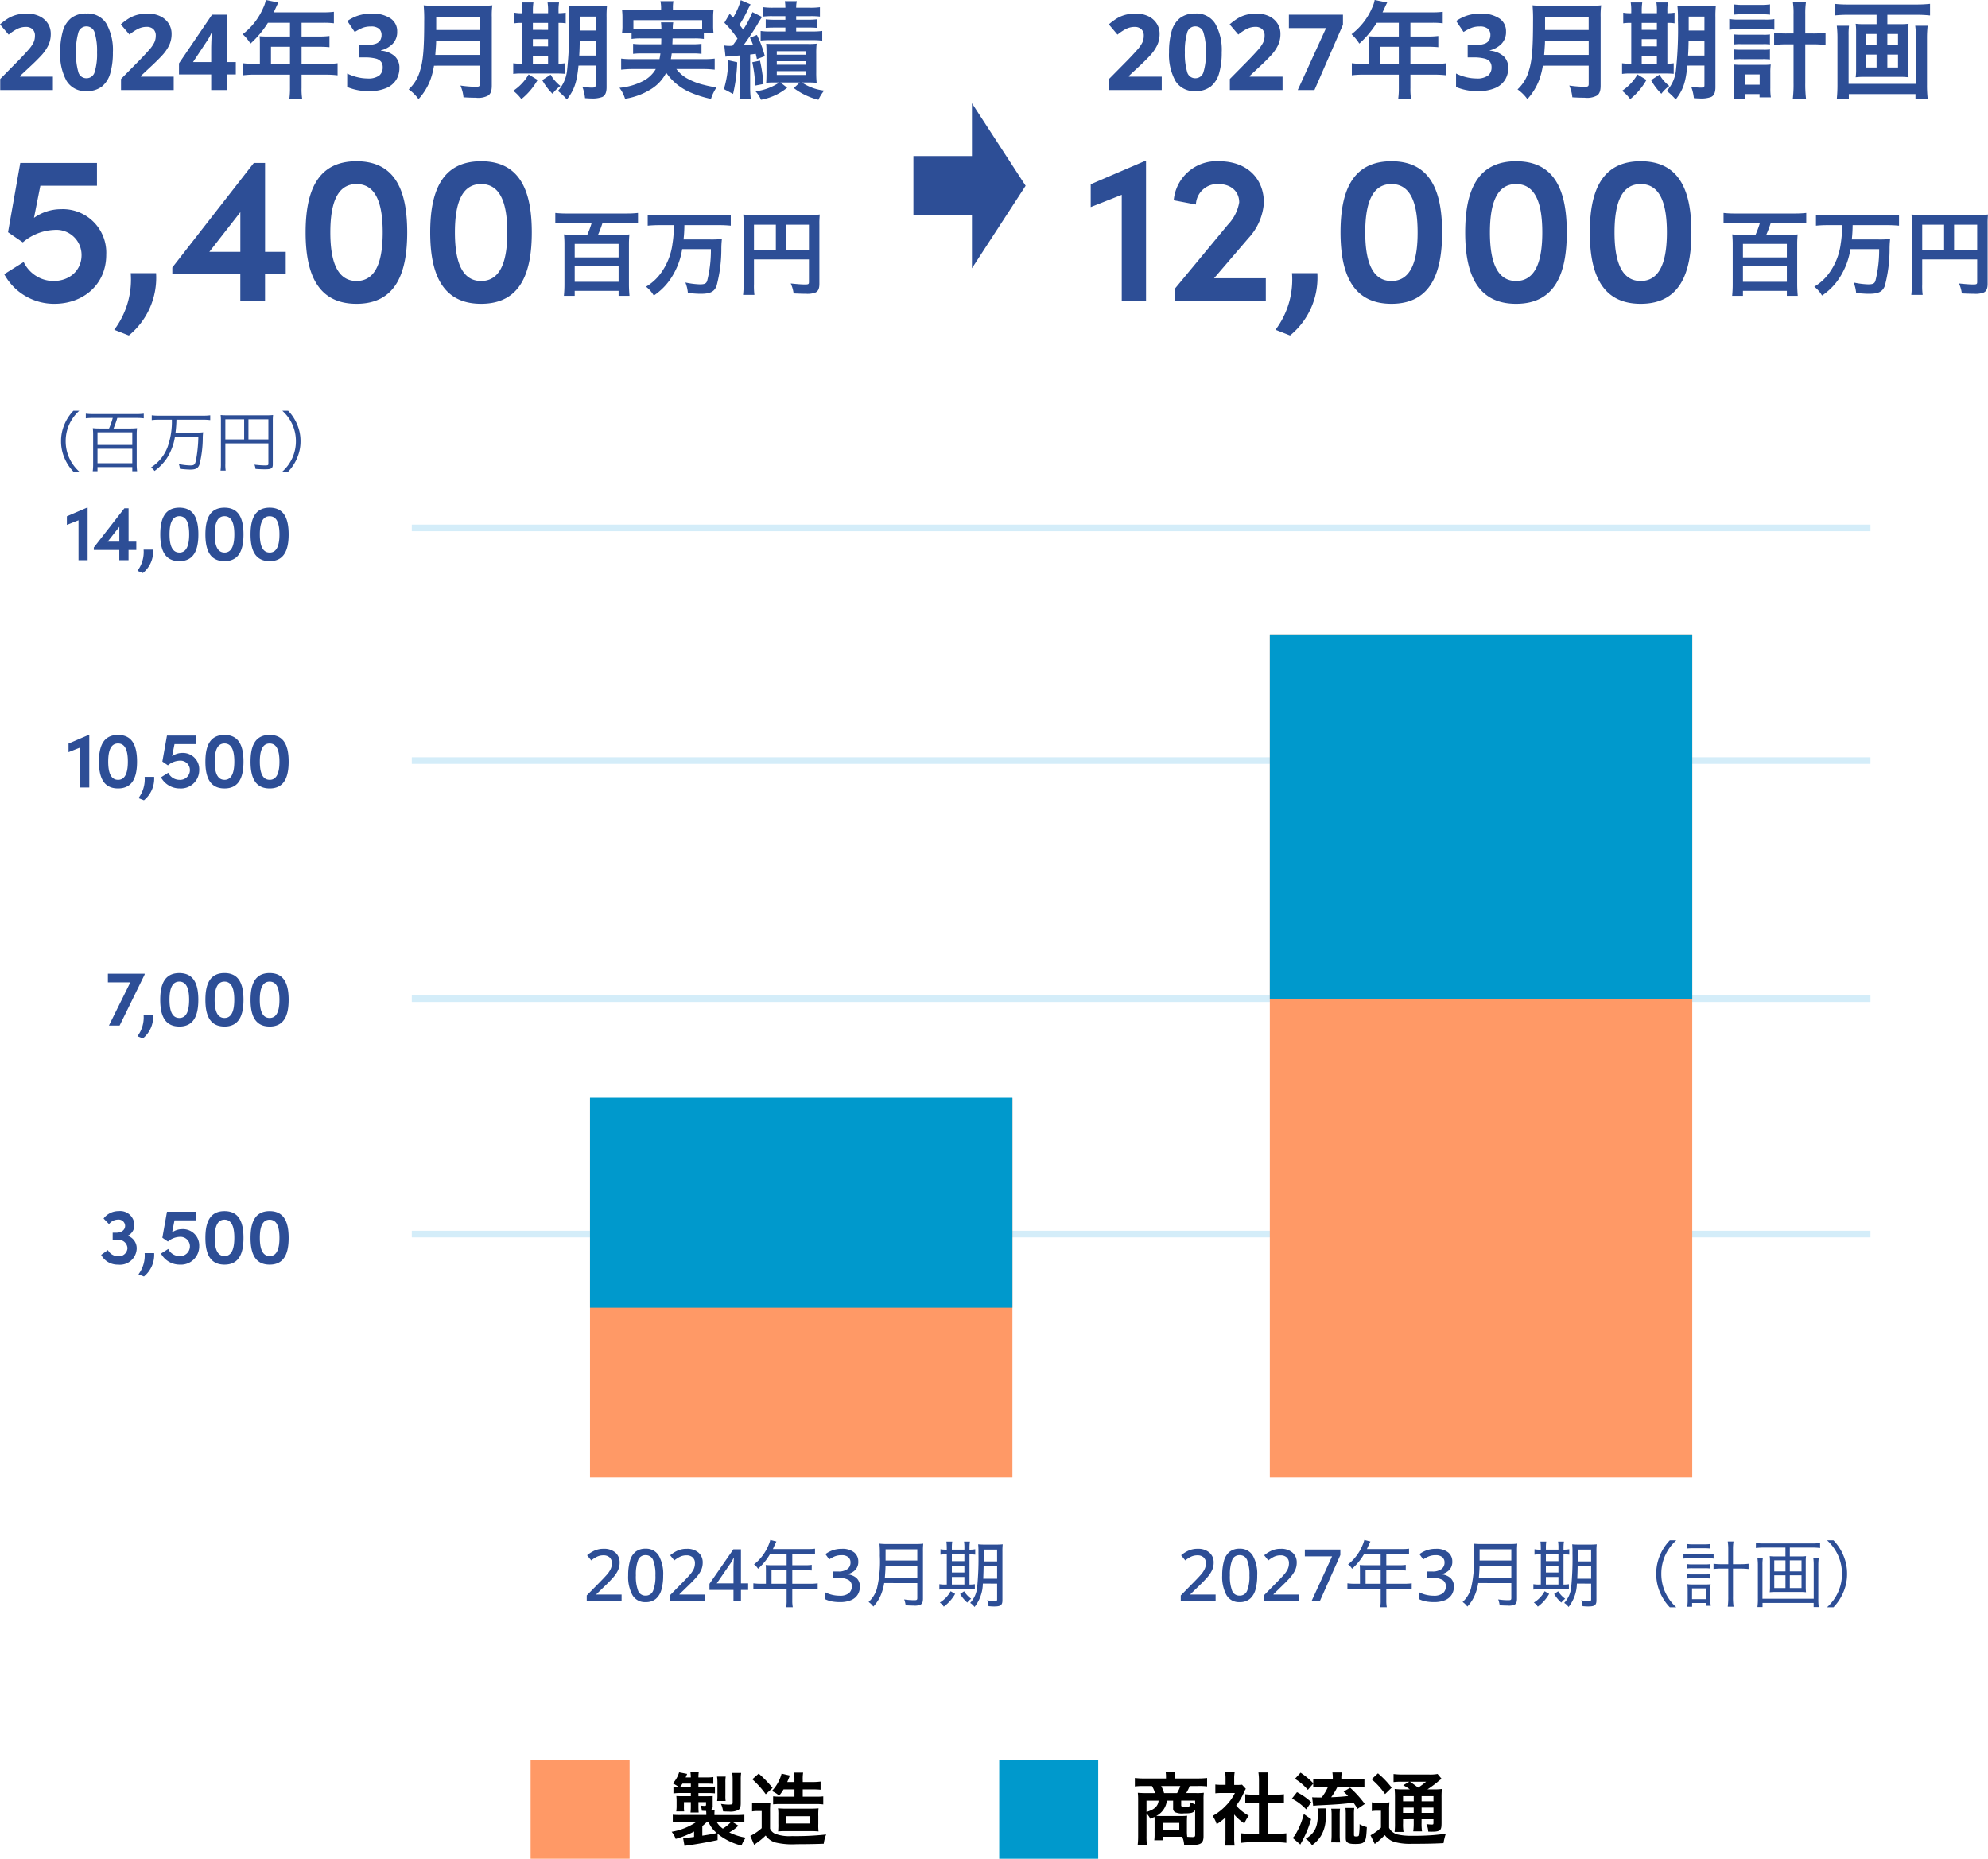 <svg xmlns="http://www.w3.org/2000/svg" width="301.202" height="281.648" viewBox="0 0 301.202 281.648">
  <g id="経常利益" transform="translate(-1060.608 -2991.352)">
    <path id="パス_1536" data-name="パス 1536" d="M6.258-9.884a14.271,14.271,0,0,1-.672,1.82H3.374a12.252,12.252,0,0,1-1.316-.07c.042.42.07.91.07,1.414V-.588a16.944,16.944,0,0,1-.084,1.764H3.682V.42h6.65v.756h1.652C11.928.56,11.9-.014,11.9-.588v-6.1c0-.518.028-1.022.07-1.442a10.844,10.844,0,0,1-1.414.07H7.21A16.662,16.662,0,0,0,7.9-9.884H11.55a16.692,16.692,0,0,1,1.722.084v-1.582a15.928,15.928,0,0,1-1.722.084H2.464a15.036,15.036,0,0,1-1.722-.084V-9.8a16.892,16.892,0,0,1,1.722-.084ZM3.682-6.692h6.65v2.044H3.682Zm0,3.388h6.65V-.952H3.682ZM18.7-9.534a16.182,16.182,0,0,1-.2,2.786,9.663,9.663,0,0,1-1.862,4.62A7.461,7.461,0,0,1,14.49-.21a4.874,4.874,0,0,1,1.176,1.344A9.271,9.271,0,0,0,18.41-1.708a11.106,11.106,0,0,0,1.554-4.186h4.354a19.022,19.022,0,0,1-.574,4.83c-.154.392-.406.5-1.092.5a12.212,12.212,0,0,1-2.2-.28,5.432,5.432,0,0,1,.378,1.6c1.232.1,1.526.112,1.988.112,1.386,0,2-.308,2.352-1.176A21.779,21.779,0,0,0,25.9-5.852a13.83,13.83,0,0,1,.084-1.582,14.519,14.519,0,0,1-1.792.07H20.174a20.88,20.88,0,0,0,.126-2.17h5.25a17.621,17.621,0,0,1,1.778.084V-11.1a17.314,17.314,0,0,1-1.792.084h-9a16.745,16.745,0,0,1-1.792-.084V-9.45c.574-.056,1.162-.084,1.806-.084ZM30.842-4.34h8.33V-.924c0,.336-.084.378-.63.378-.5,0-1.2-.056-2.128-.154A5.387,5.387,0,0,1,36.848.812c.546.028,1.316.056,1.862.056a3.443,3.443,0,0,0,1.47-.2c.406-.21.574-.6.574-1.316V-9.618a13.777,13.777,0,0,1,.056-1.526,12.834,12.834,0,0,1-1.526.056H30.772a15.04,15.04,0,0,1-1.554-.056A12.062,12.062,0,0,1,29.274-9.8V-.644a13.3,13.3,0,0,1-.084,1.68h1.722a10.291,10.291,0,0,1-.07-1.624ZM34.16-5.81H30.842V-9.6H34.16Zm1.512,0V-9.6h3.5V-5.81Z" transform="translate(1144 3035)" fill="#2d4e96"/>
    <path id="パス_1534" data-name="パス 1534" d="M8.624,0H.64V-1.68L3.5-4.576q.864-.9,1.392-1.5A5.168,5.168,0,0,0,5.664-7.16,2.343,2.343,0,0,0,5.9-8.208a1.3,1.3,0,0,0-.376-1.024,1.469,1.469,0,0,0-1.016-.336,2.892,2.892,0,0,0-1.28.3A6.9,6.9,0,0,0,1.92-8.4L.608-9.952a10.254,10.254,0,0,1,1.048-.8,5.069,5.069,0,0,1,1.28-.6,5.811,5.811,0,0,1,1.752-.232,4.232,4.232,0,0,1,1.928.408,3.076,3.076,0,0,1,1.248,1.1A2.887,2.887,0,0,1,8.3-8.5a3.944,3.944,0,0,1-.376,1.728A6.339,6.339,0,0,1,6.84-5.216q-.712.768-1.72,1.7L3.648-2.144v.112H8.624Zm9.088-5.712A11.1,11.1,0,0,1,17.32-2.56,3.96,3.96,0,0,1,16.056-.544a3.623,3.623,0,0,1-2.344.7A3.291,3.291,0,0,1,10.688-1.4a8.215,8.215,0,0,1-.96-4.312,11.388,11.388,0,0,1,.384-3.168A3.892,3.892,0,0,1,11.376-10.9a3.63,3.63,0,0,1,2.336-.7,3.319,3.319,0,0,1,3.024,1.552A8.135,8.135,0,0,1,17.712-5.712Zm-5.584,0a9.655,9.655,0,0,0,.336,2.936,1.257,1.257,0,0,0,1.248.984,1.272,1.272,0,0,0,1.248-.976,9.23,9.23,0,0,0,.352-2.944,9.32,9.32,0,0,0-.352-2.944,1.276,1.276,0,0,0-1.248-.992,1.259,1.259,0,0,0-1.248.992A9.738,9.738,0,0,0,12.128-5.712ZM26.928,0H18.944V-1.68l2.864-2.9q.864-.9,1.392-1.5a5.168,5.168,0,0,0,.768-1.088,2.343,2.343,0,0,0,.24-1.048,1.3,1.3,0,0,0-.376-1.024,1.469,1.469,0,0,0-1.016-.336,2.892,2.892,0,0,0-1.28.3,6.9,6.9,0,0,0-1.312.864L18.912-9.952a10.254,10.254,0,0,1,1.048-.8,5.069,5.069,0,0,1,1.28-.6,5.811,5.811,0,0,1,1.752-.232,4.232,4.232,0,0,1,1.928.408,3.076,3.076,0,0,1,1.248,1.1,2.887,2.887,0,0,1,.44,1.576,3.944,3.944,0,0,1-.376,1.728,6.339,6.339,0,0,1-1.088,1.552q-.712.768-1.72,1.7L21.952-2.144v.112h4.976Zm9.408-2.368H34.96V0H32.608V-2.368h-4.88v-1.68l5.008-7.376H34.96V-4.24h1.376ZM32.608-6.176q0-.368.016-.9t.04-.984q.024-.456.04-.6H32.64q-.144.32-.3.624a5.82,5.82,0,0,1-.384.624l-2.1,3.168h2.752Zm7.376,2.208h-.816a13.409,13.409,0,0,1-1.744-.1V-2.24a13.76,13.76,0,0,1,1.744-.1h5.376V-.368a11.661,11.661,0,0,1-.1,1.744H46.4a9.634,9.634,0,0,1-.1-1.712v-2h3.712a13.583,13.583,0,0,1,1.744.1V-4.064a13.07,13.07,0,0,1-1.744.1H46.3V-6.56h2.624a15.057,15.057,0,0,1,1.6.064v-1.7a11.745,11.745,0,0,1-1.648.08H46.3v-2.08h3.264a11.776,11.776,0,0,1,1.632.08v-1.744a11.362,11.362,0,0,1-1.632.08H42.08c.288-.624.448-.96.464-1.008.112-.24.144-.288.24-.48l-1.9-.384A4.622,4.622,0,0,1,40.5-12.48a9.932,9.932,0,0,1-3.12,4.016A7,7,0,0,1,38.56-7.04a14.754,14.754,0,0,0,2.64-3.152h3.344v2.08H41.056c-.432,0-.784-.016-1.12-.048a8.784,8.784,0,0,1,.048.928Zm1.68,0V-6.56h2.88v2.592Zm19.12-4.9a2.535,2.535,0,0,1-.712,1.888,3.693,3.693,0,0,1-1.752.96v.048a3.562,3.562,0,0,1,2.088.832,2.368,2.368,0,0,1,.712,1.808,3.332,3.332,0,0,1-.488,1.784A3.273,3.273,0,0,1,59.128-.3,6.43,6.43,0,0,1,56.512.16a8.22,8.22,0,0,1-3.3-.624V-2.512a7.122,7.122,0,0,0,1.544.56,6.5,6.5,0,0,0,1.5.192,2.816,2.816,0,0,0,1.816-.448,1.578,1.578,0,0,0,.52-1.264,1.331,1.331,0,0,0-.24-.808,1.5,1.5,0,0,0-.84-.5,6.5,6.5,0,0,0-1.672-.168h-.864V-6.8h.88A4.962,4.962,0,0,0,57.464-7a1.359,1.359,0,0,0,.752-.544,1.547,1.547,0,0,0,.2-.792,1.226,1.226,0,0,0-.376-.952,1.843,1.843,0,0,0-1.256-.344,3.321,3.321,0,0,0-1.416.28,8.24,8.24,0,0,0-1.016.552l-1.12-1.664a6.328,6.328,0,0,1,1.576-.8,6.464,6.464,0,0,1,2.152-.32,4.843,4.843,0,0,1,2.792.712A2.3,2.3,0,0,1,60.784-8.864ZM73.312-3.7V-.928c0,.352-.112.432-.592.432a16.178,16.178,0,0,1-2.352-.192A5.789,5.789,0,0,1,70.832,1.1c.816.048,1.344.064,1.856.064a3.172,3.172,0,0,0,1.856-.32c.4-.256.576-.72.576-1.52V-11.04a12.069,12.069,0,0,1,.08-1.808,14.422,14.422,0,0,1-1.856.08H66.672a16.143,16.143,0,0,1-1.872-.08,22.547,22.547,0,0,1,.08,2.416c0,4.16-.16,6.032-.64,7.52A6.058,6.058,0,0,1,62.528-.1a6.189,6.189,0,0,1,1.488,1.472A8.972,8.972,0,0,0,65.9-1.792a11.858,11.858,0,0,0,.464-1.9ZM66.56-5.328c.1-1.3.128-1.648.128-2.144h6.624v2.144ZM66.7-9.1v-2h6.608v2ZM90.848-3.712V-.72c0,.288-.112.352-.608.352a7.388,7.388,0,0,1-1.408-.16,6.869,6.869,0,0,1,.416,1.76c.784.048.816.048,1.008.048a4.26,4.26,0,0,0,1.584-.224c.448-.192.672-.688.672-1.472V-11.024a15.164,15.164,0,0,1,.064-1.76,15.417,15.417,0,0,1-1.728.064h-2.32a17.388,17.388,0,0,1-1.776-.064,16.389,16.389,0,0,1,.08,2.08,57.4,57.4,0,0,1-.32,7.856A5.422,5.422,0,0,1,85.136.128a10.372,10.372,0,0,1,1.36,1.3c1.12-1.44,1.52-2.608,1.76-5.136Zm0-3.776v2.256h-2.48c.048-.72.064-1.312.08-2.256Zm0-1.536H88.464v-2.112h2.384ZM79.76-11.648a5.187,5.187,0,0,1-1.216-.08v1.616a6.871,6.871,0,0,1,1.216-.064V-4h-.208a7.156,7.156,0,0,1-1.184-.064v1.616A7.332,7.332,0,0,1,79.6-2.512h5.248a13.026,13.026,0,0,1,1.344.048v-1.6a6.232,6.232,0,0,1-.96.064v-6.176a5.776,5.776,0,0,1,1.088.064v-1.616a7.2,7.2,0,0,1-1.088.08v-.272a7.927,7.927,0,0,1,.08-1.36H83.568a7.594,7.594,0,0,1,.08,1.36v.272h-2.3v-.272a8.157,8.157,0,0,1,.08-1.36H79.68a8.157,8.157,0,0,1,.08,1.36ZM81.344-4V-5.216h2.3V-4Zm0-2.624V-7.712h2.3v1.088Zm0-2.5v-1.056h2.3V-9.12ZM80.7-2.368A7.346,7.346,0,0,1,78.368.112,5.985,5.985,0,0,1,79.6,1.376a10.172,10.172,0,0,0,2.464-2.912Zm2.064.864A9.062,9.062,0,0,0,84.32.56a6.022,6.022,0,0,1,1.2-1.184,6.047,6.047,0,0,1-1.488-1.712ZM100.8-7.824c0,.432,0,.432-.016.88H97.968a10.1,10.1,0,0,1-1.44-.064v1.52a10.545,10.545,0,0,1,1.44-.064h2.7c-.048.384-.08.56-.144.864H96.336a10.34,10.34,0,0,1-1.616-.08v1.68a14.725,14.725,0,0,1,1.712-.1h3.536a4.721,4.721,0,0,1-2.032,1.872,9.745,9.745,0,0,1-3.472.976,5.272,5.272,0,0,1,.848,1.664,10.381,10.381,0,0,0,3.9-1.44,6.29,6.29,0,0,0,2.336-2.512,8.464,8.464,0,0,0,3.792,3.04,15.67,15.67,0,0,0,2.992.928,6.4,6.4,0,0,1,.832-1.728c-.88-.16-1.376-.256-1.776-.368a10.143,10.143,0,0,1-2.816-1.088,5.447,5.447,0,0,1-1.488-1.344h4.08a14.034,14.034,0,0,1,1.728.1v-1.68a10.939,10.939,0,0,1-1.648.08h-4.992c.064-.336.08-.464.128-.864h3.088a10.426,10.426,0,0,1,1.424.064v-1.52a9.84,9.84,0,0,1-1.424.064H102.48c.016-.368.016-.368.032-.88h3.216a9.111,9.111,0,0,1,1.52.08v-.848h1.472a8.8,8.8,0,0,1-.064-1.184v-1.216a9.188,9.188,0,0,1,.064-1.168c-.544.048-.96.064-1.776.064H102.56v-.368a4.859,4.859,0,0,1,.08-1.008h-1.968a5.015,5.015,0,0,1,.1,1.008v.368h-4.16a17.442,17.442,0,0,1-1.76-.064,9.875,9.875,0,0,1,.064,1.2v1.184a6.242,6.242,0,0,1-.08,1.184H96.3v.848a8.779,8.779,0,0,1,1.5-.08ZM97.808-9.232a11.183,11.183,0,0,1-1.232-.048v-1.312h10.416V-9.28c-.4.032-.656.048-1.264.048h-3.184a5.253,5.253,0,0,1,.064-1.024h-1.856a7.644,7.644,0,0,1,.064,1.024Zm12.72,4.176a8.125,8.125,0,0,1,1.072-.112c.112,0,.112,0,1.136-.08V-.48a13.558,13.558,0,0,1-.1,1.824h1.728a13.558,13.558,0,0,1-.1-1.824v-4.9c.368-.048.5-.064.848-.112.064.256.1.416.176.8l1.2-.448a17.041,17.041,0,0,0-1.2-3.216l-1.056.432a8.741,8.741,0,0,1,.448,1.024c-.64.08-.816.1-1.44.128.576-.752,1.664-2.384,2.176-3.264a10.091,10.091,0,0,1,.656-1.04l-1.456-.736a15.938,15.938,0,0,1-1.408,2.656,9.005,9.005,0,0,0-.576-.736,17.089,17.089,0,0,0,1.376-2.5c.16-.3.208-.4.32-.592l-1.488-.64a10.345,10.345,0,0,1-1.152,2.64q-.288-.312-.528-.576l-.8,1.36a16.148,16.148,0,0,1,1.984,2.4c-.352.528-.352.528-.768,1.088-.352.016-.368.016-.48.016a4.466,4.466,0,0,1-.752-.064ZM119.6-11.2v.544h-1.616a10.421,10.421,0,0,1-1.36-.064v1.3c.416-.032.7-.048,1.376-.048h1.6v.592h-2.208a9.7,9.7,0,0,1-1.536-.08V-7.5a12.357,12.357,0,0,1,1.552-.064H123.7a10.294,10.294,0,0,1,1.488.08V-8.96a9.77,9.77,0,0,1-1.488.08h-2.464v-.592h1.792c.656,0,.928.016,1.328.048v-1.3a10.153,10.153,0,0,1-1.344.064h-1.776V-11.2h2.144a10.367,10.367,0,0,1,1.456.064V-12.56a10.228,10.228,0,0,1-1.52.08h-2.08a4.054,4.054,0,0,1,.1-.992H119.52a5.506,5.506,0,0,1,.08.992h-1.856a10,10,0,0,1-1.5-.08v1.424a9.984,9.984,0,0,1,1.424-.064Zm-.912,10.048A8.263,8.263,0,0,1,115.072.192a4.078,4.078,0,0,1,.832,1.28,8.672,8.672,0,0,0,3.968-1.824l-1.024-.8h2.944L120.88-.3a10.315,10.315,0,0,0,3.728,1.776A6.77,6.77,0,0,1,125.472.08,7.6,7.6,0,0,1,122.1-1.152h.912c.5,0,.784.016,1.328.048a14.927,14.927,0,0,1-.064-1.584V-5.536a13.351,13.351,0,0,1,.064-1.5,10.248,10.248,0,0,1-1.376.048h-4.944c-.672,0-.928,0-1.328-.032.032.384.048.688.048,1.344v3.072c0,.576-.016,1.12-.048,1.5a13.5,13.5,0,0,1,1.36-.048ZM118.3-5.888h4.384v.528H118.3Zm0,1.52h4.384v.528H118.3Zm0,1.5h4.384v.576H118.3Zm-7.36-1.648a15.241,15.241,0,0,1-.656,4.368l1.392.736a24.13,24.13,0,0,0,.624-4.8Zm3.648.3a20.733,20.733,0,0,1,.448,3.536l1.248-.24a24.79,24.79,0,0,0-.528-3.536Z" transform="translate(1060 3005)" fill="#2d4e96"/>
    <path id="パス_1545" data-name="パス 1545" d="M5.786,0H.506V-.9L2.53-2.959q.594-.605.99-1.051a3.782,3.782,0,0,0,.594-.858,2.045,2.045,0,0,0,.2-.9,1.134,1.134,0,0,0-.352-.9,1.336,1.336,0,0,0-.913-.308,2.284,2.284,0,0,0-.968.2,4.3,4.3,0,0,0-.891.572L.561-6.985a5.155,5.155,0,0,1,1.078-.687A3.291,3.291,0,0,1,3.08-7.964a2.563,2.563,0,0,1,1.766.572,1.944,1.944,0,0,1,.644,1.529A2.674,2.674,0,0,1,5.236-4.7a4.656,4.656,0,0,1-.715,1.062q-.462.528-1.089,1.133L1.969-1.089v.055H5.786Zm6.3-3.938a7.678,7.678,0,0,1-.269,2.178,2.776,2.776,0,0,1-.852,1.386A2.333,2.333,0,0,1,9.427.11a2.164,2.164,0,0,1-2-1.072,5.792,5.792,0,0,1-.644-2.976A8,8,0,0,1,7.045-6.11,2.682,2.682,0,0,1,7.887-7.5a2.351,2.351,0,0,1,1.54-.479,2.2,2.2,0,0,1,2,1.062A5.638,5.638,0,0,1,12.089-3.938Zm-4.136,0a6.115,6.115,0,0,0,.33,2.3,1.159,1.159,0,0,0,1.144.764,1.172,1.172,0,0,0,1.144-.759,5.929,5.929,0,0,0,.341-2.31,5.9,5.9,0,0,0-.341-2.293A1.172,1.172,0,0,0,9.427-7a1.159,1.159,0,0,0-1.144.764A6.076,6.076,0,0,0,7.953-3.938ZM18.37,0H13.09V-.9l2.024-2.057q.594-.605.99-1.051a3.782,3.782,0,0,0,.594-.858,2.045,2.045,0,0,0,.2-.9,1.134,1.134,0,0,0-.352-.9,1.336,1.336,0,0,0-.913-.308,2.284,2.284,0,0,0-.968.2,4.3,4.3,0,0,0-.891.572l-.627-.781a5.155,5.155,0,0,1,1.078-.687,3.291,3.291,0,0,1,1.441-.292,2.563,2.563,0,0,1,1.766.572,1.944,1.944,0,0,1,.643,1.529A2.674,2.674,0,0,1,17.82-4.7,4.656,4.656,0,0,1,17.1-3.641q-.462.528-1.089,1.133L14.553-1.089v.055H18.37Zm6.589-1.738H23.87V0H22.737V-1.738H19.1v-.924l3.619-5.225H23.87v5.159h1.089ZM22.737-4.862q0-.517.022-.973t.033-.765h-.044a4.152,4.152,0,0,1-.215.451,3.4,3.4,0,0,1-.258.407L20.2-2.728h2.541Zm4.917,2.189h-.759a8.219,8.219,0,0,1-1.144-.066v.924a8.558,8.558,0,0,1,1.144-.066h3.894V-.2A5.507,5.507,0,0,1,30.723.88h1a5.432,5.432,0,0,1-.077-1.067V-1.881h2.706a8.558,8.558,0,0,1,1.144.066v-.924a8.11,8.11,0,0,1-1.144.066H31.647V-4.719h1.947a8.321,8.321,0,0,1,1,.044v-.858a6.458,6.458,0,0,1-1.023.055H31.647V-7.172h2.42a6.543,6.543,0,0,1,1.023.055v-.869a6.291,6.291,0,0,1-1.023.055H28.71c.055-.121.055-.121.143-.319.176-.385.176-.385.242-.517s.088-.187.143-.308l-.924-.231a4.648,4.648,0,0,1-.275.8A7.145,7.145,0,0,1,25.85-5.6a1.961,1.961,0,0,1,.605.66,8.834,8.834,0,0,0,1.826-2.233h2.508v1.694H28.4c-.308,0-.55-.011-.781-.033a5.949,5.949,0,0,1,.033.649Zm.847,0V-4.719h2.288v2.046ZM41.646-6.039a1.76,1.76,0,0,1-.457,1.276,2.244,2.244,0,0,1-1.182.627v.044a2.294,2.294,0,0,1,1.408.588,1.714,1.714,0,0,1,.473,1.26,2.292,2.292,0,0,1-.325,1.215,2.157,2.157,0,0,1-1,.836,4.268,4.268,0,0,1-1.733.3,6.46,6.46,0,0,1-1.166-.1,4.072,4.072,0,0,1-1.023-.33V-1.375A4.632,4.632,0,0,0,37.7-.99a4.775,4.775,0,0,0,1.083.132,2.2,2.2,0,0,0,1.441-.379,1.327,1.327,0,0,0,.44-1.062,1.04,1.04,0,0,0-.528-.968,3.217,3.217,0,0,0-1.584-.308H37.84v-.957h.726a2.268,2.268,0,0,0,1.452-.374,1.211,1.211,0,0,0,.451-.979,1.012,1.012,0,0,0-.347-.819,1.507,1.507,0,0,0-1-.292,2.7,2.7,0,0,0-1.05.187,4.638,4.638,0,0,0-.831.451l-.572-.8a4.112,4.112,0,0,1,1.05-.566,4.021,4.021,0,0,1,1.436-.236,2.808,2.808,0,0,1,1.854.534A1.734,1.734,0,0,1,41.646-6.039Zm8.943,3.267V-.5c0,.264-.077.319-.451.319A9.834,9.834,0,0,1,48.6-.3a3.642,3.642,0,0,1,.22.891c.55.033.891.044,1.21.044A2.1,2.1,0,0,0,51.117.473c.231-.154.33-.407.33-.88V-7.579a10.033,10.033,0,0,1,.044-1.166,9.077,9.077,0,0,1-1.177.055H46.046a9.909,9.909,0,0,1-1.188-.055,17.456,17.456,0,0,1,.055,1.826A17.707,17.707,0,0,1,44.484-2,4.413,4.413,0,0,1,43.208.088a2.9,2.9,0,0,1,.715.7,5.8,5.8,0,0,0,1.232-1.98,7.915,7.915,0,0,0,.418-1.584Zm-4.917-.8c.066-.858.1-1.364.1-1.815h4.818v1.815Zm.11-2.618V-7.887h4.807v1.694Zm16.9,3.5V-.286c0,.176-.088.242-.341.242a5.393,5.393,0,0,1-1.166-.132,3.348,3.348,0,0,1,.209.9c.561.044.66.044.858.044.979,0,1.243-.2,1.243-.935v-7.37a9.318,9.318,0,0,1,.044-1.111,9.164,9.164,0,0,1-1.078.044h-1.54a9.711,9.711,0,0,1-1.1-.044,11.711,11.711,0,0,1,.044,1.32,44.219,44.219,0,0,1-.2,5.214A3.987,3.987,0,0,1,58.6.231a2.324,2.324,0,0,1,.66.616A5.863,5.863,0,0,0,60.522-2.7Zm0-2.618v1.87h-2.1c.022-.55.044-1.265.055-1.87Zm0-.748H60.643V-7.843h2.035ZM55.055-7.832H55a4.27,4.27,0,0,1-.9-.066v.825a5.948,5.948,0,0,1,.957-.044v4.565H54.8a4.3,4.3,0,0,1-.869-.055v.825a4.49,4.49,0,0,1,.88-.055h3.52c.429,0,.726.011.979.033v-.8a5.032,5.032,0,0,1-.814.055V-7.117a5.807,5.807,0,0,1,.869.044V-7.9a4.266,4.266,0,0,1-.869.066v-.2a6.439,6.439,0,0,1,.066-1.023h-.891a6.061,6.061,0,0,1,.055,1.012v.209h-1.9v-.2a6.63,6.63,0,0,1,.055-1.023H55a8.6,8.6,0,0,1,.055,1.012Zm.77,5.28V-3.7h1.9v1.144Zm0-1.826V-5.412h1.9v1.034Zm0-1.716V-7.117h1.9v1.023ZM55.638-1.54A4.5,4.5,0,0,1,54,.176,2.041,2.041,0,0,1,54.6.8,6.281,6.281,0,0,0,56.32-1.133Zm1.441.418a5.424,5.424,0,0,0,1.078,1.3A3.245,3.245,0,0,1,58.751-.4a4.013,4.013,0,0,1-1.067-1.133Z" transform="translate(1149 3234)" fill="#2d4e96"/>
    <path id="パス_1546" data-name="パス 1546" d="M5.786,0H.506V-.9L2.53-2.959q.594-.605.99-1.051a3.782,3.782,0,0,0,.594-.858,2.045,2.045,0,0,0,.2-.9,1.134,1.134,0,0,0-.352-.9,1.336,1.336,0,0,0-.913-.308,2.284,2.284,0,0,0-.968.2,4.3,4.3,0,0,0-.891.572L.561-6.985a5.155,5.155,0,0,1,1.078-.687A3.291,3.291,0,0,1,3.08-7.964a2.563,2.563,0,0,1,1.766.572,1.944,1.944,0,0,1,.644,1.529A2.674,2.674,0,0,1,5.236-4.7a4.656,4.656,0,0,1-.715,1.062q-.462.528-1.089,1.133L1.969-1.089v.055H5.786Zm6.3-3.938a7.678,7.678,0,0,1-.269,2.178,2.776,2.776,0,0,1-.852,1.386A2.333,2.333,0,0,1,9.427.11a2.164,2.164,0,0,1-2-1.072,5.792,5.792,0,0,1-.644-2.976A8,8,0,0,1,7.045-6.11,2.682,2.682,0,0,1,7.887-7.5a2.351,2.351,0,0,1,1.54-.479,2.2,2.2,0,0,1,2,1.062A5.638,5.638,0,0,1,12.089-3.938Zm-4.136,0a6.115,6.115,0,0,0,.33,2.3,1.159,1.159,0,0,0,1.144.764,1.172,1.172,0,0,0,1.144-.759,5.929,5.929,0,0,0,.341-2.31,5.9,5.9,0,0,0-.341-2.293A1.172,1.172,0,0,0,9.427-7a1.159,1.159,0,0,0-1.144.764A6.076,6.076,0,0,0,7.953-3.938ZM18.37,0H13.09V-.9l2.024-2.057q.594-.605.99-1.051a3.782,3.782,0,0,0,.594-.858,2.045,2.045,0,0,0,.2-.9,1.134,1.134,0,0,0-.352-.9,1.336,1.336,0,0,0-.913-.308,2.284,2.284,0,0,0-.968.2,4.3,4.3,0,0,0-.891.572l-.627-.781a5.155,5.155,0,0,1,1.078-.687,3.291,3.291,0,0,1,1.441-.292,2.563,2.563,0,0,1,1.766.572,1.944,1.944,0,0,1,.643,1.529A2.674,2.674,0,0,1,17.82-4.7,4.656,4.656,0,0,1,17.1-3.641q-.462.528-1.089,1.133L14.553-1.089v.055H18.37ZM20.3,0,23.43-6.82H19.305V-7.854h5.379v.836L21.56,0Zm7.359-2.673h-.759a8.219,8.219,0,0,1-1.144-.066v.924a8.558,8.558,0,0,1,1.144-.066h3.894V-.2A5.507,5.507,0,0,1,30.723.88h1a5.432,5.432,0,0,1-.077-1.067V-1.881h2.706a8.558,8.558,0,0,1,1.144.066v-.924a8.11,8.11,0,0,1-1.144.066H31.647V-4.719h1.947a8.321,8.321,0,0,1,1,.044v-.858a6.458,6.458,0,0,1-1.023.055H31.647V-7.172h2.42a6.543,6.543,0,0,1,1.023.055v-.869a6.291,6.291,0,0,1-1.023.055H28.71c.055-.121.055-.121.143-.319.176-.385.176-.385.242-.517s.088-.187.143-.308l-.924-.231a4.648,4.648,0,0,1-.275.8A7.145,7.145,0,0,1,25.85-5.6a1.961,1.961,0,0,1,.605.66,8.834,8.834,0,0,0,1.826-2.233h2.508v1.694H28.4c-.308,0-.55-.011-.781-.033a5.949,5.949,0,0,1,.033.649Zm.847,0V-4.719h2.288v2.046ZM41.646-6.039a1.76,1.76,0,0,1-.457,1.276,2.244,2.244,0,0,1-1.182.627v.044a2.294,2.294,0,0,1,1.408.588,1.714,1.714,0,0,1,.473,1.26,2.292,2.292,0,0,1-.325,1.215,2.157,2.157,0,0,1-1,.836,4.268,4.268,0,0,1-1.733.3,6.46,6.46,0,0,1-1.166-.1,4.072,4.072,0,0,1-1.023-.33V-1.375A4.632,4.632,0,0,0,37.7-.99a4.775,4.775,0,0,0,1.083.132,2.2,2.2,0,0,0,1.441-.379,1.327,1.327,0,0,0,.44-1.062,1.04,1.04,0,0,0-.528-.968,3.217,3.217,0,0,0-1.584-.308H37.84v-.957h.726a2.268,2.268,0,0,0,1.452-.374,1.211,1.211,0,0,0,.451-.979,1.012,1.012,0,0,0-.347-.819,1.507,1.507,0,0,0-1-.292,2.7,2.7,0,0,0-1.05.187,4.638,4.638,0,0,0-.831.451l-.572-.8a4.112,4.112,0,0,1,1.05-.566,4.021,4.021,0,0,1,1.436-.236,2.808,2.808,0,0,1,1.854.534A1.734,1.734,0,0,1,41.646-6.039Zm8.943,3.267V-.5c0,.264-.077.319-.451.319A9.834,9.834,0,0,1,48.6-.3a3.642,3.642,0,0,1,.22.891c.55.033.891.044,1.21.044A2.1,2.1,0,0,0,51.117.473c.231-.154.33-.407.33-.88V-7.579a10.033,10.033,0,0,1,.044-1.166,9.077,9.077,0,0,1-1.177.055H46.046a9.909,9.909,0,0,1-1.188-.055,17.456,17.456,0,0,1,.055,1.826A17.707,17.707,0,0,1,44.484-2,4.413,4.413,0,0,1,43.208.088a2.9,2.9,0,0,1,.715.7,5.8,5.8,0,0,0,1.232-1.98,7.915,7.915,0,0,0,.418-1.584Zm-4.917-.8c.066-.858.1-1.364.1-1.815h4.818v1.815Zm.11-2.618V-7.887h4.807v1.694Zm16.9,3.5V-.286c0,.176-.088.242-.341.242a5.393,5.393,0,0,1-1.166-.132,3.348,3.348,0,0,1,.209.9c.561.044.66.044.858.044.979,0,1.243-.2,1.243-.935v-7.37a9.318,9.318,0,0,1,.044-1.111,9.164,9.164,0,0,1-1.078.044h-1.54a9.711,9.711,0,0,1-1.1-.044,11.711,11.711,0,0,1,.044,1.32,44.219,44.219,0,0,1-.2,5.214A3.987,3.987,0,0,1,58.6.231a2.324,2.324,0,0,1,.66.616A5.863,5.863,0,0,0,60.522-2.7Zm0-2.618v1.87h-2.1c.022-.55.044-1.265.055-1.87Zm0-.748H60.643V-7.843h2.035ZM55.055-7.832H55a4.27,4.27,0,0,1-.9-.066v.825a5.948,5.948,0,0,1,.957-.044v4.565H54.8a4.3,4.3,0,0,1-.869-.055v.825a4.49,4.49,0,0,1,.88-.055h3.52c.429,0,.726.011.979.033v-.8a5.032,5.032,0,0,1-.814.055V-7.117a5.807,5.807,0,0,1,.869.044V-7.9a4.266,4.266,0,0,1-.869.066v-.2a6.439,6.439,0,0,1,.066-1.023h-.891a6.061,6.061,0,0,1,.055,1.012v.209h-1.9v-.2a6.63,6.63,0,0,1,.055-1.023H55a8.6,8.6,0,0,1,.055,1.012Zm.77,5.28V-3.7h1.9v1.144Zm0-1.826V-5.412h1.9v1.034Zm0-1.716V-7.117h1.9v1.023ZM55.638-1.54A4.5,4.5,0,0,1,54,.176,2.041,2.041,0,0,1,54.6.8,6.281,6.281,0,0,0,56.32-1.133Zm1.441.418a5.424,5.424,0,0,0,1.078,1.3A3.245,3.245,0,0,1,58.751-.4a4.013,4.013,0,0,1-1.067-1.133Z" transform="translate(1239 3234)" fill="#2d4e96"/>
    <path id="パス_1547" data-name="パス 1547" d="M10.582.891A6.956,6.956,0,0,1,8.91-1.386,6.67,6.67,0,0,1,8.316-4.18,6.67,6.67,0,0,1,8.91-6.974a6.956,6.956,0,0,1,1.672-2.277H9.6A7.4,7.4,0,0,0,8.074-6.886,6.9,6.9,0,0,0,7.546-4.18a6.9,6.9,0,0,0,.528,2.706A7.4,7.4,0,0,0,9.6.891Zm7.876-6.523H17.49A9.62,9.62,0,0,1,16.225-5.7v.792a10.734,10.734,0,0,1,1.265-.066h.968v4.2A11.261,11.261,0,0,1,18.381.8h.88A9.939,9.939,0,0,1,19.173-.77v-4.2h1.045a11.335,11.335,0,0,1,1.32.066V-5.7a10.329,10.329,0,0,1-1.32.066H19.173V-7.854a7.858,7.858,0,0,1,.077-1.221h-.869a7.952,7.952,0,0,1,.077,1.221Zm-6.27-2.376a6.648,6.648,0,0,1,.891-.044h1.793a6.716,6.716,0,0,1,.869.044V-8.7a4.861,4.861,0,0,1-.869.055H13.079a5.054,5.054,0,0,1-.891-.055Zm-.517,1.529a6.35,6.35,0,0,1,.946-.055h2.662a5.9,5.9,0,0,1,.957.055V-7.2a5.388,5.388,0,0,1-.957.066H12.628a6.025,6.025,0,0,1-.957-.066Zm.528,1.5a5.322,5.322,0,0,1,.792-.044h1.958a5.55,5.55,0,0,1,.781.044v-.671a4.981,4.981,0,0,1-.781.044H12.991a4.959,4.959,0,0,1-.792-.044Zm0,1.518a5.229,5.229,0,0,1,.792-.044h1.958a5.163,5.163,0,0,1,.781.044v-.671a4.982,4.982,0,0,1-.781.044H12.991a4.786,4.786,0,0,1-.792-.044ZM12.98.242h2.09V.671h.737a5.734,5.734,0,0,1-.066-.935V-1.716a6.168,6.168,0,0,1,.044-.88,7.031,7.031,0,0,1-.748.033H13.024a5.007,5.007,0,0,1-.77-.044,5.588,5.588,0,0,1,.055.9V-.242A7.425,7.425,0,0,1,12.243.814h.737Zm-.011-2.211h2.112V-.341H12.969Zm14.817-4.84V-8.151h3.432a9.1,9.1,0,0,1,1.155.066v-.759a8.735,8.735,0,0,1-1.155.066H23.8a8.281,8.281,0,0,1-1.155-.066v.759A9.347,9.347,0,0,1,23.8-8.151h3.322v1.342H25.652a7.342,7.342,0,0,1-.913-.044,5.651,5.651,0,0,1,.044.781v3.916a5.59,5.59,0,0,1-.044.77,7.918,7.918,0,0,1,.946-.044h3.608a7.918,7.918,0,0,1,.946.044,5.59,5.59,0,0,1-.044-.77V-6.072a5.651,5.651,0,0,1,.044-.781,7.23,7.23,0,0,1-.913.044Zm-.66.594v1.672h-1.7V-6.215Zm.66,0h1.771v1.672H27.786Zm-.66,2.255v1.947h-1.7V-3.96Zm.66,0h1.771v1.947H27.786Zm3.553-2.6a6.747,6.747,0,0,1,.066,1.045V-.4H23.639V-5.5A6.333,6.333,0,0,1,23.7-6.556H22.88a8.269,8.269,0,0,1,.066,1.133v4.95A9.939,9.939,0,0,1,22.88.858h.77V.231h7.744V.858h.77A9.752,9.752,0,0,1,32.1-.462V-5.423a8.5,8.5,0,0,1,.066-1.133ZM34.4.891a7.4,7.4,0,0,0,1.529-2.365,6.9,6.9,0,0,0,.528-2.706,6.9,6.9,0,0,0-.528-2.706A7.4,7.4,0,0,0,34.4-9.251h-.979A6.845,6.845,0,0,1,35.09-6.974a6.67,6.67,0,0,1,.594,2.794,6.67,6.67,0,0,1-.594,2.794A6.845,6.845,0,0,1,33.418.891Z" transform="translate(1304 3234)" fill="#2d4e96"/>
    <path id="パス_1541" data-name="パス 1541" d="M9.62.81A6.323,6.323,0,0,1,8.1-1.26,6.064,6.064,0,0,1,7.56-3.8,6.064,6.064,0,0,1,8.1-6.34,6.323,6.323,0,0,1,9.62-8.41H8.73A6.731,6.731,0,0,0,7.34-6.26,6.271,6.271,0,0,0,6.86-3.8a6.271,6.271,0,0,0,.48,2.46A6.731,6.731,0,0,0,8.73.81Zm5.07-8.13a10.549,10.549,0,0,1-.56,1.6H12.6a8.556,8.556,0,0,1-.93-.05,8.224,8.224,0,0,1,.05.89V-.23a7.816,7.816,0,0,1-.06.98h.72V.12h5.27V.75h.73a7.934,7.934,0,0,1-.06-.98V-4.87a7.985,7.985,0,0,1,.05-.9,9.2,9.2,0,0,1-.97.05H14.81a14.9,14.9,0,0,0,.57-1.6h2.95a8.1,8.1,0,0,1,1.06.06v-.71a7.686,7.686,0,0,1-1.06.06H11.67a7.788,7.788,0,0,1-1.06-.06v.71a8.212,8.212,0,0,1,1.06-.06ZM12.38-5.15h5.27v1.92H12.38Zm0,2.5h5.27V-.46H12.38Zm11.27-4.4a11.447,11.447,0,0,1-.66,4.16A6.248,6.248,0,0,1,20.48.18a1.936,1.936,0,0,1,.54.53,7.773,7.773,0,0,0,1.85-1.9A8.368,8.368,0,0,0,24.12-4.5h3.54a21.666,21.666,0,0,1-.35,3.55c-.15.7-.28.82-.86.82A9.354,9.354,0,0,1,24.7-.34a2.3,2.3,0,0,1,.16.72A15.084,15.084,0,0,0,26.4.5c.9,0,1.23-.19,1.45-.83a16.92,16.92,0,0,0,.48-4.04,6.819,6.819,0,0,1,.06-.78,7.764,7.764,0,0,1-1.16.05H24.2a17.108,17.108,0,0,0,.14-1.95h4.05a8.159,8.159,0,0,1,1.07.06v-.73a8.377,8.377,0,0,1-1.07.06H21.67a8.053,8.053,0,0,1-1.07-.06v.73a8.377,8.377,0,0,1,1.07-.06Zm8.1,3.58h6.52V-.36c0,.19-.09.23-.53.23a14.547,14.547,0,0,1-1.58-.12,2.474,2.474,0,0,1,.16.65c.48.04,1.03.06,1.43.06.97,0,1.19-.14,1.19-.74V-6.84a7.748,7.748,0,0,1,.04-.92,7.228,7.228,0,0,1-.92.04h-6.1a7.641,7.641,0,0,1-.92-.04,7.523,7.523,0,0,1,.04.89V-.44A7.107,7.107,0,0,1,31.02.65h.78a5.892,5.892,0,0,1-.05-1.06Zm2.85-.6H31.75V-7.11H34.6Zm.65,0V-7.11h3.02v3.04ZM41.27.81a6.731,6.731,0,0,0,1.39-2.15,6.271,6.271,0,0,0,.48-2.46,6.271,6.271,0,0,0-.48-2.46,6.731,6.731,0,0,0-1.39-2.15h-.89A6.223,6.223,0,0,1,41.9-6.34a6.064,6.064,0,0,1,.54,2.54,6.064,6.064,0,0,1-.54,2.54A6.223,6.223,0,0,1,40.38.81Z" transform="translate(1063 3062)" fill="#2d4e96"/>
    <path id="パス_1538" data-name="パス 1538" d="M6.258-9.884a14.271,14.271,0,0,1-.672,1.82H3.374a12.252,12.252,0,0,1-1.316-.07c.042.42.07.91.07,1.414V-.588a16.944,16.944,0,0,1-.084,1.764H3.682V.42h6.65v.756h1.652C11.928.56,11.9-.014,11.9-.588v-6.1c0-.518.028-1.022.07-1.442a10.844,10.844,0,0,1-1.414.07H7.21A16.662,16.662,0,0,0,7.9-9.884H11.55a16.692,16.692,0,0,1,1.722.084v-1.582a15.928,15.928,0,0,1-1.722.084H2.464a15.036,15.036,0,0,1-1.722-.084V-9.8a16.892,16.892,0,0,1,1.722-.084ZM3.682-6.692h6.65v2.044H3.682Zm0,3.388h6.65V-.952H3.682ZM18.7-9.534a16.182,16.182,0,0,1-.2,2.786,9.663,9.663,0,0,1-1.862,4.62A7.461,7.461,0,0,1,14.49-.21a4.874,4.874,0,0,1,1.176,1.344A9.271,9.271,0,0,0,18.41-1.708a11.106,11.106,0,0,0,1.554-4.186h4.354a19.022,19.022,0,0,1-.574,4.83c-.154.392-.406.5-1.092.5a12.212,12.212,0,0,1-2.2-.28,5.432,5.432,0,0,1,.378,1.6c1.232.1,1.526.112,1.988.112,1.386,0,2-.308,2.352-1.176A21.779,21.779,0,0,0,25.9-5.852a13.83,13.83,0,0,1,.084-1.582,14.519,14.519,0,0,1-1.792.07H20.174a20.88,20.88,0,0,0,.126-2.17h5.25a17.621,17.621,0,0,1,1.778.084V-11.1a17.314,17.314,0,0,1-1.792.084h-9a16.745,16.745,0,0,1-1.792-.084V-9.45c.574-.056,1.162-.084,1.806-.084ZM30.842-4.34h8.33V-.924c0,.336-.084.378-.63.378-.5,0-1.2-.056-2.128-.154A5.387,5.387,0,0,1,36.848.812c.546.028,1.316.056,1.862.056a3.443,3.443,0,0,0,1.47-.2c.406-.21.574-.6.574-1.316V-9.618a13.777,13.777,0,0,1,.056-1.526,12.834,12.834,0,0,1-1.526.056H30.772a15.04,15.04,0,0,1-1.554-.056A12.062,12.062,0,0,1,29.274-9.8V-.644a13.3,13.3,0,0,1-.084,1.68h1.722a10.291,10.291,0,0,1-.07-1.624ZM34.16-5.81H30.842V-9.6H34.16Zm1.512,0V-9.6h3.5V-5.81Z" transform="translate(1321 3035)" fill="#2d4e96"/>
    <path id="パス_1539" data-name="パス 1539" d="M8.624,0H.64V-1.68L3.5-4.576q.864-.9,1.392-1.5A5.168,5.168,0,0,0,5.664-7.16,2.343,2.343,0,0,0,5.9-8.208a1.3,1.3,0,0,0-.376-1.024,1.469,1.469,0,0,0-1.016-.336,2.892,2.892,0,0,0-1.28.3A6.9,6.9,0,0,0,1.92-8.4L.608-9.952a10.254,10.254,0,0,1,1.048-.8,5.069,5.069,0,0,1,1.28-.6,5.811,5.811,0,0,1,1.752-.232,4.232,4.232,0,0,1,1.928.408,3.076,3.076,0,0,1,1.248,1.1A2.887,2.887,0,0,1,8.3-8.5a3.944,3.944,0,0,1-.376,1.728A6.339,6.339,0,0,1,6.84-5.216q-.712.768-1.72,1.7L3.648-2.144v.112H8.624Zm9.088-5.712A11.1,11.1,0,0,1,17.32-2.56,3.96,3.96,0,0,1,16.056-.544a3.623,3.623,0,0,1-2.344.7A3.291,3.291,0,0,1,10.688-1.4a8.215,8.215,0,0,1-.96-4.312,11.388,11.388,0,0,1,.384-3.168A3.892,3.892,0,0,1,11.376-10.9a3.63,3.63,0,0,1,2.336-.7,3.319,3.319,0,0,1,3.024,1.552A8.135,8.135,0,0,1,17.712-5.712Zm-5.584,0a9.655,9.655,0,0,0,.336,2.936,1.257,1.257,0,0,0,1.248.984,1.272,1.272,0,0,0,1.248-.976,9.23,9.23,0,0,0,.352-2.944,9.32,9.32,0,0,0-.352-2.944,1.276,1.276,0,0,0-1.248-.992,1.259,1.259,0,0,0-1.248.992A9.738,9.738,0,0,0,12.128-5.712ZM26.928,0H18.944V-1.68l2.864-2.9q.864-.9,1.392-1.5a5.168,5.168,0,0,0,.768-1.088,2.343,2.343,0,0,0,.24-1.048,1.3,1.3,0,0,0-.376-1.024,1.469,1.469,0,0,0-1.016-.336,2.892,2.892,0,0,0-1.28.3,6.9,6.9,0,0,0-1.312.864L18.912-9.952a10.254,10.254,0,0,1,1.048-.8,5.069,5.069,0,0,1,1.28-.6,5.811,5.811,0,0,1,1.752-.232,4.232,4.232,0,0,1,1.928.408,3.076,3.076,0,0,1,1.248,1.1,2.887,2.887,0,0,1,.44,1.576,3.944,3.944,0,0,1-.376,1.728,6.339,6.339,0,0,1-1.088,1.552q-.712.768-1.72,1.7L21.952-2.144v.112h4.976Zm2.3,0L33.52-9.392H27.888v-2.032H36.08V-9.9L31.76,0ZM39.984-3.968h-.816a13.409,13.409,0,0,1-1.744-.1V-2.24a13.76,13.76,0,0,1,1.744-.1h5.376V-.368a11.661,11.661,0,0,1-.1,1.744H46.4a9.634,9.634,0,0,1-.1-1.712v-2h3.712a13.583,13.583,0,0,1,1.744.1V-4.064a13.07,13.07,0,0,1-1.744.1H46.3V-6.56h2.624a15.057,15.057,0,0,1,1.6.064v-1.7a11.745,11.745,0,0,1-1.648.08H46.3v-2.08h3.264a11.776,11.776,0,0,1,1.632.08v-1.744a11.362,11.362,0,0,1-1.632.08H42.08c.288-.624.448-.96.464-1.008.112-.24.144-.288.24-.48l-1.9-.384A4.622,4.622,0,0,1,40.5-12.48a9.932,9.932,0,0,1-3.12,4.016A7,7,0,0,1,38.56-7.04a14.754,14.754,0,0,0,2.64-3.152h3.344v2.08H41.056c-.432,0-.784-.016-1.12-.048a8.784,8.784,0,0,1,.048.928Zm1.68,0V-6.56h2.88v2.592Zm19.12-4.9a2.535,2.535,0,0,1-.712,1.888,3.693,3.693,0,0,1-1.752.96v.048a3.562,3.562,0,0,1,2.088.832,2.368,2.368,0,0,1,.712,1.808,3.332,3.332,0,0,1-.488,1.784A3.273,3.273,0,0,1,59.128-.3,6.43,6.43,0,0,1,56.512.16a8.22,8.22,0,0,1-3.3-.624V-2.512a7.122,7.122,0,0,0,1.544.56,6.5,6.5,0,0,0,1.5.192,2.816,2.816,0,0,0,1.816-.448,1.578,1.578,0,0,0,.52-1.264,1.331,1.331,0,0,0-.24-.808,1.5,1.5,0,0,0-.84-.5,6.5,6.5,0,0,0-1.672-.168h-.864V-6.8h.88A4.962,4.962,0,0,0,57.464-7a1.359,1.359,0,0,0,.752-.544,1.547,1.547,0,0,0,.2-.792,1.226,1.226,0,0,0-.376-.952,1.843,1.843,0,0,0-1.256-.344,3.321,3.321,0,0,0-1.416.28,8.24,8.24,0,0,0-1.016.552l-1.12-1.664a6.328,6.328,0,0,1,1.576-.8,6.464,6.464,0,0,1,2.152-.32,4.843,4.843,0,0,1,2.792.712A2.3,2.3,0,0,1,60.784-8.864ZM73.312-3.7V-.928c0,.352-.112.432-.592.432a16.178,16.178,0,0,1-2.352-.192A5.789,5.789,0,0,1,70.832,1.1c.816.048,1.344.064,1.856.064a3.172,3.172,0,0,0,1.856-.32c.4-.256.576-.72.576-1.52V-11.04a12.069,12.069,0,0,1,.08-1.808,14.422,14.422,0,0,1-1.856.08H66.672a16.143,16.143,0,0,1-1.872-.08,22.547,22.547,0,0,1,.08,2.416c0,4.16-.16,6.032-.64,7.52A6.058,6.058,0,0,1,62.528-.1a6.189,6.189,0,0,1,1.488,1.472A8.972,8.972,0,0,0,65.9-1.792a11.858,11.858,0,0,0,.464-1.9ZM66.56-5.328c.1-1.3.128-1.648.128-2.144h6.624v2.144ZM66.7-9.1v-2h6.608v2ZM90.848-3.712V-.72c0,.288-.112.352-.608.352a7.388,7.388,0,0,1-1.408-.16,6.869,6.869,0,0,1,.416,1.76c.784.048.816.048,1.008.048a4.26,4.26,0,0,0,1.584-.224c.448-.192.672-.688.672-1.472V-11.024a15.164,15.164,0,0,1,.064-1.76,15.417,15.417,0,0,1-1.728.064h-2.32a17.388,17.388,0,0,1-1.776-.064,16.389,16.389,0,0,1,.08,2.08,57.4,57.4,0,0,1-.32,7.856A5.422,5.422,0,0,1,85.136.128a10.372,10.372,0,0,1,1.36,1.3c1.12-1.44,1.52-2.608,1.76-5.136Zm0-3.776v2.256h-2.48c.048-.72.064-1.312.08-2.256Zm0-1.536H88.464v-2.112h2.384ZM79.76-11.648a5.187,5.187,0,0,1-1.216-.08v1.616a6.871,6.871,0,0,1,1.216-.064V-4h-.208a7.156,7.156,0,0,1-1.184-.064v1.616A7.332,7.332,0,0,1,79.6-2.512h5.248a13.026,13.026,0,0,1,1.344.048v-1.6a6.232,6.232,0,0,1-.96.064v-6.176a5.776,5.776,0,0,1,1.088.064v-1.616a7.2,7.2,0,0,1-1.088.08v-.272a7.927,7.927,0,0,1,.08-1.36H83.568a7.594,7.594,0,0,1,.08,1.36v.272h-2.3v-.272a8.157,8.157,0,0,1,.08-1.36H79.68a8.157,8.157,0,0,1,.08,1.36ZM81.344-4V-5.216h2.3V-4Zm0-2.624V-7.712h2.3v1.088Zm0-2.5v-1.056h2.3V-9.12ZM80.7-2.368A7.346,7.346,0,0,1,78.368.112,5.985,5.985,0,0,1,79.6,1.376a10.172,10.172,0,0,0,2.464-2.912Zm2.064.864A9.062,9.062,0,0,0,84.32.56a6.022,6.022,0,0,1,1.2-1.184,6.047,6.047,0,0,1-1.488-1.712Zm21.584-7.072h-1.008a15.3,15.3,0,0,1-1.936-.1v1.84a17.894,17.894,0,0,1,1.952-.1h.992v5.84a18.212,18.212,0,0,1-.112,2.416h2a19.023,19.023,0,0,1-.112-2.416v-5.84h1.12a17.894,17.894,0,0,1,1.952.1v-1.84a15.3,15.3,0,0,1-1.936.1h-1.136v-2.9a12.348,12.348,0,0,1,.112-1.92h-2a10.839,10.839,0,0,1,.112,1.92ZM95.28-11.424a11.179,11.179,0,0,1,1.376-.064h2.768a11.066,11.066,0,0,1,1.36.064v-1.568a7.927,7.927,0,0,1-1.36.08H96.656a7.906,7.906,0,0,1-1.376-.08Zm-.672,2.288a8.929,8.929,0,0,1,1.344-.08h4.128a9.667,9.667,0,0,1,1.36.064v-1.6a7.815,7.815,0,0,1-1.36.08H95.968a7.939,7.939,0,0,1-1.36-.1ZM95.3-6.912a6.672,6.672,0,0,1,1.056-.048h3.392a6.347,6.347,0,0,1,1.024.048v-1.52a5.946,5.946,0,0,1-1.024.048H96.352A9,9,0,0,1,95.3-8.432Zm0,2.272a8.88,8.88,0,0,1,1.04-.048h3.376a8.81,8.81,0,0,1,1.056.048V-6.16a5.946,5.946,0,0,1-1.024.048H96.352A8.1,8.1,0,0,1,95.3-6.16ZM96.976.608H99.2v.5h1.712a8.457,8.457,0,0,1-.08-1.392V-2.64a8.657,8.657,0,0,1,.064-1.232,8.693,8.693,0,0,1-1.04.048h-3.44a9.117,9.117,0,0,1-1.12-.048,9.993,9.993,0,0,1,.064,1.248V-.208a10.866,10.866,0,0,1-.08,1.536h1.7Zm-.032-2.976h2.272V-.816H96.944Zm19.984-9.04v1.424h-1.856a9.778,9.778,0,0,1-1.312-.064,8.9,8.9,0,0,1,.064,1.2V-3.12a7.936,7.936,0,0,1-.064,1.184A10.545,10.545,0,0,1,115.2-2h5.168a10.308,10.308,0,0,1,1.408.064,7.537,7.537,0,0,1-.064-1.184V-8.848a8.456,8.456,0,0,1,.064-1.2,9.778,9.778,0,0,1-1.312.064h-1.9v-1.424h4.512a18.76,18.76,0,0,1,1.952.1v-1.76a18.853,18.853,0,0,1-1.968.1H112.5a17.382,17.382,0,0,1-1.936-.1v1.76a19.3,19.3,0,0,1,1.968-.1Zm0,2.912v1.68h-1.552V-8.5Zm1.632,0h1.616v1.68H118.56Zm-1.632,3.12v1.952h-1.552V-5.376Zm1.632,0h1.616v1.952H118.56Zm4.224-4.368a8.225,8.225,0,0,1,.08,1.392V-.944H112.688V-8.32a10.278,10.278,0,0,1,.064-1.424H110.9a15.657,15.657,0,0,1,.1,1.776v7.2a20.983,20.983,0,0,1-.1,2.128h1.824V.608h10.1V1.36h1.856a17.377,17.377,0,0,1-.112-2.144V-7.952a16.809,16.809,0,0,1,.1-1.792Z" transform="translate(1228 3005)" fill="#2d4e96"/>
    <path id="パス_1537" data-name="パス 1537" d="M.864-17.728v3.456l4.7-1.856V0h3.68V-21.216H8.992Zm23.9,8.16A8.737,8.737,0,0,0,27.1-14.912c0-3.776-2.656-6.3-6.752-6.3A6.509,6.509,0,0,0,13.44-15.3l3.36.64a3.244,3.244,0,0,1,3.424-3.1c1.888,0,3.136,1.12,3.136,2.784a6.5,6.5,0,0,1-1.728,3.392L13.6-1.888V0H27.392V-3.488h-7.84Zm6.3,14.752A11.3,11.3,0,0,0,35.2-4.256H31.36a12.66,12.66,0,0,1-2.5,8.576Zm15.36-4.8c6.08,0,7.68-4.864,7.68-10.816,0-5.984-1.6-10.784-7.68-10.784s-7.712,4.8-7.712,10.784C38.72-4.48,40.352.384,46.432.384Zm0-3.456c-3.1,0-3.968-3.36-3.968-7.36,0-4.032.864-7.328,3.968-7.328s3.968,3.3,3.968,7.328C50.4-6.432,49.536-3.072,46.432-3.072ZM65.312.384c6.08,0,7.68-4.864,7.68-10.816,0-5.984-1.6-10.784-7.68-10.784S57.6-16.416,57.6-10.432C57.6-4.48,59.232.384,65.312.384Zm0-3.456c-3.1,0-3.968-3.36-3.968-7.36,0-4.032.864-7.328,3.968-7.328s3.968,3.3,3.968,7.328C69.28-6.432,68.416-3.072,65.312-3.072ZM84.192.384c6.08,0,7.68-4.864,7.68-10.816,0-5.984-1.6-10.784-7.68-10.784s-7.712,4.8-7.712,10.784C76.48-4.48,78.112.384,84.192.384Zm0-3.456c-3.1,0-3.968-3.36-3.968-7.36,0-4.032.864-7.328,3.968-7.328s3.968,3.3,3.968,7.328C88.16-6.432,87.3-3.072,84.192-3.072Z" transform="translate(1225 3037)" fill="#2d4e96"/>
    <path id="パス_1535" data-name="パス 1535" d="M9.856-13.952a7.1,7.1,0,0,0-4.1,1.312L6.72-17.5H15.3V-20.96H3.68l-1.856,10.5,2.24,1.536a7.821,7.821,0,0,1,4.8-1.888,3.813,3.813,0,0,1,4.1,3.808c0,2.3-1.76,3.936-4.288,3.936a5.036,5.036,0,0,1-4.48-2.88L1.248-4.1A8.594,8.594,0,0,0,8.864.384c4.32,0,7.84-2.88,7.84-7.424A6.586,6.586,0,0,0,9.856-13.952ZM20.128,5.184a11.3,11.3,0,0,0,4.128-9.44h-3.84a12.66,12.66,0,0,1-2.5,8.576ZM40.768-7.488V-20.96h-1.7L26.72-5.12v.992h10.3V0h3.744V-4.128H43.9v-3.36ZM37.024-13.5v6.016h-4.7ZM54.624.384c6.08,0,7.68-4.864,7.68-10.816,0-5.984-1.6-10.784-7.68-10.784s-7.712,4.8-7.712,10.784C46.912-4.48,48.544.384,54.624.384Zm0-3.456c-3.1,0-3.968-3.36-3.968-7.36,0-4.032.864-7.328,3.968-7.328s3.968,3.3,3.968,7.328C58.592-6.432,57.728-3.072,54.624-3.072ZM73.5.384c6.08,0,7.68-4.864,7.68-10.816,0-5.984-1.6-10.784-7.68-10.784s-7.712,4.8-7.712,10.784C65.792-4.48,67.424.384,73.5.384Zm0-3.456c-3.1,0-3.968-3.36-3.968-7.36,0-4.032.864-7.328,3.968-7.328s3.968,3.3,3.968,7.328C77.472-6.432,76.608-3.072,73.5-3.072Z" transform="translate(1060 3037)" fill="#2d4e96"/>
    <path id="合体_2" data-name="合体 2" d="M-4370.131-971H-4379v-9h8.869v-8l8.131,12.5-8.131,12.5Z" transform="translate(5578 3995)" fill="#2d4e96"/>
    <path id="パス_1544" data-name="パス 1544" d="M-25.056-4.224a1.749,1.749,0,0,0,1.02-1.6,2.143,2.143,0,0,0-2.376-2.136A2.843,2.843,0,0,0-28.7-6.84l.828.852a1.711,1.711,0,0,1,1.344-.684.977.977,0,0,1,1.092.9c.024.612-.492,1.08-1.332,1.08h-.552V-3.6h.78A1.318,1.318,0,0,1-25.08-2.34a1.31,1.31,0,0,1-1.476,1.212,1.746,1.746,0,0,1-1.488-.936l-1.02.732A2.819,2.819,0,0,0-26.5.144a2.532,2.532,0,0,0,2.82-2.436A1.981,1.981,0,0,0-25.056-4.224Zm2.472,6.168A4.237,4.237,0,0,0-21.036-1.6h-1.44a4.748,4.748,0,0,1-.936,3.216Zm5.808-7.176a2.663,2.663,0,0,0-1.536.492l.36-1.824h3.216v-1.3h-4.356l-.7,3.936.84.576a2.933,2.933,0,0,1,1.8-.708,1.43,1.43,0,0,1,1.536,1.428A1.481,1.481,0,0,1-17.22-1.152a1.888,1.888,0,0,1-1.68-1.08l-1.1.7A3.223,3.223,0,0,0-17.148.144a2.765,2.765,0,0,0,2.94-2.784A2.47,2.47,0,0,0-16.776-5.232Zm6.4,5.376C-8.1.144-7.5-1.68-7.5-3.912s-.6-4.044-2.88-4.044-2.892,1.8-2.892,4.044S-12.66.144-10.38.144Zm0-1.3c-1.164,0-1.488-1.26-1.488-2.76s.324-2.748,1.488-2.748,1.488,1.236,1.488,2.748S-9.216-1.152-10.38-1.152Zm6.84,1.3C-1.26.144-.66-1.68-.66-3.912s-.6-4.044-2.88-4.044-2.892,1.8-2.892,4.044S-5.82.144-3.54.144Zm0-1.3c-1.164,0-1.488-1.26-1.488-2.76S-4.7-6.66-3.54-6.66s1.488,1.236,1.488,2.748S-2.376-1.152-3.54-1.152Z" transform="translate(1105 3182.828)" fill="#2d4e96"/>
    <path id="パス_1543" data-name="パス 1543" d="M-28.044-6.552h3.4L-27.888,0h1.62l3.792-7.728V-7.86h-5.568Zm5.3,8.5A4.237,4.237,0,0,0-21.192-1.6h-1.44a4.748,4.748,0,0,1-.936,3.216Zm5.52-1.8c2.28,0,2.88-1.824,2.88-4.056s-.6-4.044-2.88-4.044-2.892,1.8-2.892,4.044S-19.5.144-17.22.144Zm0-1.3c-1.164,0-1.488-1.26-1.488-2.76s.324-2.748,1.488-2.748,1.488,1.236,1.488,2.748S-16.056-1.152-17.22-1.152Zm6.84,1.3C-8.1.144-7.5-1.68-7.5-3.912s-.6-4.044-2.88-4.044-2.892,1.8-2.892,4.044S-12.66.144-10.38.144Zm0-1.3c-1.164,0-1.488-1.26-1.488-2.76s.324-2.748,1.488-2.748,1.488,1.236,1.488,2.748S-9.216-1.152-10.38-1.152Zm6.84,1.3C-1.26.144-.66-1.68-.66-3.912s-.6-4.044-2.88-4.044-2.892,1.8-2.892,4.044S-5.82.144-3.54.144Zm0-1.3c-1.164,0-1.488-1.26-1.488-2.76S-4.7-6.66-3.54-6.66s1.488,1.236,1.488,2.748S-2.376-1.152-3.54-1.152Z" transform="translate(1105 3146.75)" fill="#2d4e96"/>
    <path id="パス_1542" data-name="パス 1542" d="M-34.008-6.648v1.3l1.764-.7V0h1.38V-7.956h-.1Zm7.5,6.792c2.28,0,2.88-1.824,2.88-4.056s-.6-4.044-2.88-4.044S-29.4-6.156-29.4-3.912-28.788.144-26.508.144Zm0-1.3c-1.164,0-1.488-1.26-1.488-2.76s.324-2.748,1.488-2.748,1.488,1.236,1.488,2.748S-25.344-1.152-26.508-1.152Zm3.924,3.1A4.237,4.237,0,0,0-21.036-1.6h-1.44a4.748,4.748,0,0,1-.936,3.216Zm5.808-7.176a2.663,2.663,0,0,0-1.536.492l.36-1.824h3.216v-1.3h-4.356l-.7,3.936.84.576a2.933,2.933,0,0,1,1.8-.708,1.43,1.43,0,0,1,1.536,1.428A1.481,1.481,0,0,1-17.22-1.152a1.888,1.888,0,0,1-1.68-1.08l-1.1.7A3.223,3.223,0,0,0-17.148.144a2.765,2.765,0,0,0,2.94-2.784A2.47,2.47,0,0,0-16.776-5.232Zm6.4,5.376C-8.1.144-7.5-1.68-7.5-3.912s-.6-4.044-2.88-4.044-2.892,1.8-2.892,4.044S-12.66.144-10.38.144Zm0-1.3c-1.164,0-1.488-1.26-1.488-2.76s.324-2.748,1.488-2.748,1.488,1.236,1.488,2.748S-9.216-1.152-10.38-1.152Zm6.84,1.3C-1.26.144-.66-1.68-.66-3.912s-.6-4.044-2.88-4.044-2.892,1.8-2.892,4.044S-5.82.144-3.54.144Zm0-1.3c-1.164,0-1.488-1.26-1.488-2.76S-4.7-6.66-3.54-6.66s1.488,1.236,1.488,2.748S-2.376-1.152-3.54-1.152Z" transform="translate(1105 3110.673)" fill="#2d4e96"/>
    <path id="パス_1540" data-name="パス 1540" d="M-34.26-6.648v1.3l1.764-.7V0h1.38V-7.956h-.1Zm9.348,3.84V-7.86h-.636L-30.18-1.92v.372h3.864V0h1.4V-1.548h1.176v-1.26Zm-1.4-2.256v2.256H-28.08Zm3.576,7.008A4.237,4.237,0,0,0-21.192-1.6h-1.44a4.748,4.748,0,0,1-.936,3.216Zm5.52-1.8c2.28,0,2.88-1.824,2.88-4.056s-.6-4.044-2.88-4.044-2.892,1.8-2.892,4.044S-19.5.144-17.22.144Zm0-1.3c-1.164,0-1.488-1.26-1.488-2.76s.324-2.748,1.488-2.748,1.488,1.236,1.488,2.748S-16.056-1.152-17.22-1.152Zm6.84,1.3C-8.1.144-7.5-1.68-7.5-3.912s-.6-4.044-2.88-4.044-2.892,1.8-2.892,4.044S-12.66.144-10.38.144Zm0-1.3c-1.164,0-1.488-1.26-1.488-2.76s.324-2.748,1.488-2.748,1.488,1.236,1.488,2.748S-9.216-1.152-10.38-1.152Zm6.84,1.3C-1.26.144-.66-1.68-.66-3.912s-.6-4.044-2.88-4.044-2.892,1.8-2.892,4.044S-5.82.144-3.54.144Zm0-1.3c-1.164,0-1.488-1.26-1.488-2.76S-4.7-6.66-3.54-6.66s1.488,1.236,1.488,2.748S-2.376-1.152-3.54-1.152Z" transform="translate(1105 3076.234)" fill="#2d4e96"/>
    <path id="線_344" data-name="線 344" d="M221,.5H0v-1H221Z" transform="translate(1123 3071.342)" fill="#d4edf9"/>
    <path id="線_345" data-name="線 345" d="M221,.5H0v-1H221Z" transform="translate(1123 3106.6)" fill="#d4edf9"/>
    <path id="線_346" data-name="線 346" d="M221,.5H0v-1H221Z" transform="translate(1123 3142.678)" fill="#d4edf9"/>
    <path id="線_347" data-name="線 347" d="M221,.5H0v-1H221Z" transform="translate(1123 3178.345)" fill="#d4edf9"/>
    <rect id="長方形_813" data-name="長方形 813" width="64" height="57.492" transform="translate(1150 3157.75)" fill="#f96"/>
    <rect id="長方形_814" data-name="長方形 814" width="64" height="127.77" transform="translate(1253 3087.473)" fill="#f96"/>
    <rect id="長方形_812" data-name="長方形 812" width="64" height="31.818" transform="translate(1150 3157.678)" fill="#09c"/>
    <rect id="長方形_815" data-name="長方形 815" width="64" height="55.277" transform="translate(1253 3087.473)" fill="#09c"/>
    <g id="グループ_1402" data-name="グループ 1402" transform="translate(-6 49)">
      <path id="パス_1548" data-name="パス 1548" d="M7.332-.792A9.156,9.156,0,0,0,10.956,1,4.588,4.588,0,0,1,11.6-.2a8.535,8.535,0,0,1-2.5-.8,5.5,5.5,0,0,0,1.38-1.02L9.6-2.568h.48a8.9,8.9,0,0,1,1.308.06V-3.672a12.365,12.365,0,0,1-1.368.048H6.852v-.2a5.032,5.032,0,0,1,.036-.6H6.36a.678.678,0,0,0,.228-.612v-.948c0-.24,0-.372.012-.516-.288.012-.516.024-.96.024H4.428v-.48H5.8a9.744,9.744,0,0,1,1.128.048V-7.944a6.788,6.788,0,0,1-1.188.06H4.428v-.5H5.592c.48,0,.756.012,1.092.036V-9.384a6.524,6.524,0,0,1-1.1.06H4.428a5,5,0,0,1,.048-.792H3.216a6.7,6.7,0,0,1,.06.792H2.484a4.065,4.065,0,0,0,.228-.54L1.5-10.1a4.144,4.144,0,0,1-.96,1.68,6.375,6.375,0,0,1,.9.54,6.07,6.07,0,0,1-.8-.048V-6.9a7.3,7.3,0,0,1,1.08-.06h1.56v.48H1.884c-.276,0-.624-.012-.8-.024.024.36.036.456.036.684v.9A5.14,5.14,0,0,1,1.08-4.3l-.012.12h1.2a3.386,3.386,0,0,1-.036-.684v-.72H3.276v.624a7.447,7.447,0,0,1-.048.948H4.464c-.024-.288-.036-.564-.036-.948V-5.58H5.58v.372c0,.156-.048.2-.2.2a4.852,4.852,0,0,1-.624-.06,2.626,2.626,0,0,1,.192.8c.3.012.384.024.648.024.012.1.024.288.024.408v.2H1.872A11.891,11.891,0,0,1,.54-3.672v1.164a8.536,8.536,0,0,1,1.284-.06H4.092A9.43,9.43,0,0,1,.372-1.092,3.778,3.778,0,0,1,.984-.012,14.143,14.143,0,0,0,3.768-1.128v.816A12.957,12.957,0,0,1,2.22-.168H2.1l.216,1.212C2.544,1.008,2.592,1,2.9.96,4.176.78,5.484.552,7.332.168ZM5.016-1.956c.24-.192.468-.408.684-.612h.252A4.517,4.517,0,0,0,7.2-.9c-.684.156-1,.216-2.184.4Zm4.332-.612a5.289,5.289,0,0,1-1.224,1,3.231,3.231,0,0,1-.924-1Zm-7.7-5.316a5.725,5.725,0,0,0,.36-.5H3.276v.5Zm6.9,2.124a5.26,5.26,0,0,1-.036-.828V-8.556a5.535,5.535,0,0,1,.048-.9H7.248a6.647,6.647,0,0,1,.06.9v1.98a5.53,5.53,0,0,1-.048.816Zm2.292-3.168a6.735,6.735,0,0,1,.06-1.08H9.552a8.339,8.339,0,0,1,.06,1.02v3.432c0,.216-.036.276-.144.312A3.525,3.525,0,0,1,9-5.208a8.019,8.019,0,0,1-1.164-.108,3.489,3.489,0,0,1,.324,1.14c.3.012.636.024.876.024a2.785,2.785,0,0,0,1.392-.216c.312-.192.408-.444.408-1.08Zm8.136,1.416v1.1H16.824a8.254,8.254,0,0,1-1.08-.048v1.212a9.522,9.522,0,0,1,1.02-.048h5.46a8.7,8.7,0,0,1,1.116.06V-6.456a8.647,8.647,0,0,1-1.116.048H20.232v-1.1H21.7a11.6,11.6,0,0,1,1.236.048V-8.7a8.712,8.712,0,0,1-1.284.072H20.232V-8.94a6.01,6.01,0,0,1,.06-1.116H18.9a5.971,5.971,0,0,1,.072,1.116v.312H17.88c.084-.192.132-.288.192-.456.048-.12.2-.492.216-.528L17.028-9.9a6.117,6.117,0,0,1-1.476,2.64,3.86,3.86,0,0,1,1.1.7,7.2,7.2,0,0,0,.672-.948Zm2.46,6.324a10.494,10.494,0,0,1,1.188.048,8.157,8.157,0,0,1-.036-1.152V-3.42a9.563,9.563,0,0,1,.036-1.224,11.557,11.557,0,0,1-1.248.048H17.784a12.125,12.125,0,0,1-1.3-.048,6.538,6.538,0,0,1,.048,1.068v1.2A11.151,11.151,0,0,1,16.5-1.14a8.048,8.048,0,0,1,1.068-.048ZM17.748-3.444h3.588v1.1H17.748Zm-5.16-5.6a13.893,13.893,0,0,1,2.04,2.268l1.032-.96a17.671,17.671,0,0,0-2.1-2.172Zm-.036,4.872a4.371,4.371,0,0,1,.8-.06h.66v2.592A7.281,7.281,0,0,1,12.288-.468L12.876.9c.144-.12.288-.24.4-.312A10.519,10.519,0,0,0,14.616-.528,2.665,2.665,0,0,0,16.128.54,11.062,11.062,0,0,0,19.3.792c1.32,0,3.036-.024,4.116-.072a5.615,5.615,0,0,1,.36-1.4,41.8,41.8,0,0,1-5.184.24,6.156,6.156,0,0,1-2.436-.312,1.493,1.493,0,0,1-.876-.816V-4.164a12.091,12.091,0,0,1,.048-1.308,5.546,5.546,0,0,1-.912.06h-.9a5.367,5.367,0,0,1-.96-.06Z" transform="translate(1168 3221)"/>
      <path id="パス_1549" data-name="パス 1549" d="M3.54-.708a6.13,6.13,0,0,1-.048.9h1.26V-.336H7.728a3.815,3.815,0,0,1,.288,1.2Q9.132.9,9.348.9c1.236,0,1.608-.312,1.608-1.332V-5.964A7.67,7.67,0,0,1,11-7a8.049,8.049,0,0,1-1.128.048H8.328a5.812,5.812,0,0,0,.528-1.068h1.308a9.809,9.809,0,0,1,1.332.06V-9.24a11.242,11.242,0,0,1-1.416.072H6.612V-9.48A3.738,3.738,0,0,1,6.66-10.1l.012-.12H5.208a4.916,4.916,0,0,1,.06.744v.312h-3.3A12.216,12.216,0,0,1,.552-9.24v1.284a9.918,9.918,0,0,1,1.332-.06h1.26A4.153,4.153,0,0,1,3.6-6.948H2.184C1.8-6.948,1.188-6.972,1-7a9.749,9.749,0,0,1,.048,1.032v5.5A12.3,12.3,0,0,1,.972.984H2.388A10.046,10.046,0,0,1,2.316-.48v-3.4a4.186,4.186,0,0,1,.588.828c.3-.132.408-.18.612-.288a4.254,4.254,0,0,1,.024.576Zm2.808-5.1v1.164a.609.609,0,0,0,.3.588,2.64,2.64,0,0,0,1.32.18c1.188,0,1.5-.1,1.716-.54v3.8c0,.264-.084.324-.408.324q-.306,0-.792-.036a6.675,6.675,0,0,1-.048-.9V-2.64c0-.276.012-.564.036-.876a8.885,8.885,0,0,1-1,.036H4.5c-.276,0-.348,0-.7-.012A2.979,2.979,0,0,0,5.4-5.808ZM4.98-6.948a5.2,5.2,0,0,0-.444-1.068h2.9a5.062,5.062,0,0,1-.492,1.068Zm-.828,1.14c-.108.864-.624,1.344-1.836,1.716V-5.808Zm5.532.552c-.24-.084-.408-.156-.732-.3a1.1,1.1,0,0,1-.084.54c-.06.108-.228.144-.648.144-.564,0-.648-.036-.648-.24v-.7H9.684Zm-4.92,2.82h2.52V-1.38H4.764ZM15.6-3.708a6.587,6.587,0,0,0,1.548,1.356,5.118,5.118,0,0,1,.66-1.176A7.075,7.075,0,0,1,15.9-5.052,9.859,9.859,0,0,0,17.1-7.1a3.336,3.336,0,0,1,.264-.5l-.576-.624a4.371,4.371,0,0,1-.7.036H15.6V-9.18a5.115,5.115,0,0,1,.072-.936H14.22a5.51,5.51,0,0,1,.072.912V-8.2h-.6a7.327,7.327,0,0,1-.948-.048v1.332a8.216,8.216,0,0,1,1.008-.048h1.956A7.13,7.13,0,0,1,14.4-5.112a8.277,8.277,0,0,1-2.064,1.62,4.649,4.649,0,0,1,.612,1.248,8.087,8.087,0,0,0,1.332-1.02V-.252A7.179,7.179,0,0,1,14.208,1H15.66A8.521,8.521,0,0,1,15.6-.228Zm5.088-1.776H21.96c.42,0,.792.024,1.176.06V-6.78a7.8,7.8,0,0,1-1.176.06H20.688V-8.832a7.035,7.035,0,0,1,.084-1.248h-1.5a8.493,8.493,0,0,1,.084,1.248V-6.72h-.9a8.1,8.1,0,0,1-1.176-.06v1.356c.384-.036.768-.06,1.176-.06h.9V-.792H18.048a10.881,10.881,0,0,1-1.38-.072V.588A9.677,9.677,0,0,1,18.024.5h4.1A9.853,9.853,0,0,1,23.5.588V-.864a10.293,10.293,0,0,1-1.368.072h-1.44Zm6.888-2.9V-7.8a12.641,12.641,0,0,1,1.284-.06H29.8a7.825,7.825,0,0,1-.948,1.572c-.828,0-1.26-.012-1.44-.036l.156,1.3c.276-.036.576-.06.792-.072,2.76-.132,3.6-.192,5.316-.4a9.834,9.834,0,0,1,.612.936l1.1-.744a16.069,16.069,0,0,0-2.22-2.46l-.984.588c.336.324.456.432.672.672-1.068.108-1.38.132-2.568.18a8.719,8.719,0,0,0,.936-1.536h2.8a11.952,11.952,0,0,1,1.308.06V-9.084a9.272,9.272,0,0,1-1.32.072H31.836v-.132a4.85,4.85,0,0,1,.072-.936H30.48a5.241,5.241,0,0,1,.06.936v.132H28.884a7.7,7.7,0,0,1-1.308-.072v.636a11.394,11.394,0,0,0-1.92-1.6l-.852.936A8.109,8.109,0,0,1,26.76-7.44ZM24.348-6.12a8.179,8.179,0,0,1,2.16,1.632l.768-1.092a9.621,9.621,0,0,0-2.16-1.512Zm1.8,2.34a11.162,11.162,0,0,1-1.14,2.868,3.046,3.046,0,0,1-.54.756l1.152,1c.084-.168.084-.168.156-.3A4.293,4.293,0,0,0,26.04.048,15.155,15.155,0,0,0,27.252-3Zm5.5,4.3a9.973,9.973,0,0,1-.06-1.152V-3.588a7.766,7.766,0,0,1,.048-1H30.3a6.05,6.05,0,0,1,.06,1.008V-.648A8.279,8.279,0,0,1,30.288.516Zm-3.42-5.148a5.233,5.233,0,0,1,.048.78c0,2.016-.432,2.928-1.836,3.816a3.228,3.228,0,0,1,.948.984A4.9,4.9,0,0,0,28.7-.4a5.147,5.147,0,0,0,.756-2.976c.048-1.032.048-1.032.072-1.26ZM33.744-3.6a7.977,7.977,0,0,1,.048-1.1H32.46a8.576,8.576,0,0,1,.048,1.152v3.3c0,.42.036.564.18.708.2.216.564.3,1.26.3.792,0,1.164-.1,1.368-.36.24-.3.3-.612.384-2.2a4.1,4.1,0,0,1-1.1-.444,9.662,9.662,0,0,1-.108,1.692c-.036.12-.156.168-.42.168s-.324-.048-.324-.288Zm7.512-3.912a10.007,10.007,0,0,1-1.344-.06,14.03,14.03,0,0,1,.048,1.4v3.792a9.109,9.109,0,0,1-.06,1.308h1.356a6.518,6.518,0,0,1-.072-1.308v-.612H42.8v.5a9.231,9.231,0,0,1-.072,1.332h1.332a7.674,7.674,0,0,1-.072-1.332v-.5h1.8v.468c0,.312-.012.336-.276.336a5.791,5.791,0,0,1-.792-.072A2.95,2.95,0,0,1,45-1.116c.228.012.432.012.54.012.744,0,1.044-.072,1.26-.276.168-.18.216-.42.216-1.1v-3.7a13.02,13.02,0,0,1,.048-1.392,7.648,7.648,0,0,1-1.224.06h-.96a15.944,15.944,0,0,0,1.548-1.14,4.575,4.575,0,0,1,.6-.456l-.612-.744a6.041,6.041,0,0,1-1.356.084H41.172a10.681,10.681,0,0,1-1.428-.072v1.224a8.892,8.892,0,0,1,1.248-.06h1.14l-.924.54a6.918,6.918,0,0,1,1,.624Zm2.736,1.02h1.8v.78h-1.8Zm-1.188,0v.78h-1.62v-.78Zm-1.62,1.74H42.8v.8h-1.62Zm4.608.8h-1.8v-.8h1.8ZM44.676-8.676a11.389,11.389,0,0,1-1.2.9c-.708-.528-.816-.6-1.248-.9ZM36.42-9.048A11.485,11.485,0,0,1,38.46-6.8l1-.972A13.909,13.909,0,0,0,37.38-9.948Zm.036,4.836a3.986,3.986,0,0,1,.768-.06h.612v2.556A6.88,6.88,0,0,1,36.252-.564L36.9.756A10.062,10.062,0,0,0,38.232-.408a2.16,2.16,0,0,0,.192-.18A2.915,2.915,0,0,0,39.816.432a8.929,8.929,0,0,0,2.7.3c2.016,0,3.228-.024,4.8-.1a8.023,8.023,0,0,1,.348-1.428,33.848,33.848,0,0,1-5.016.312A9.747,9.747,0,0,1,40.26-.7a2.221,2.221,0,0,1-.6-.312,1.827,1.827,0,0,1-.588-.672V-4.248a12.091,12.091,0,0,1,.048-1.308,5.2,5.2,0,0,1-.912.06h-.84a5.037,5.037,0,0,1-.912-.06Z" transform="translate(1238 3221)"/>
      <rect id="長方形_816" data-name="長方形 816" width="15" height="15" transform="translate(1147 3209)" fill="#f96"/>
      <rect id="長方形_817" data-name="長方形 817" width="15" height="15" transform="translate(1218 3209)" fill="#09c"/>
    </g>
  </g>
</svg>

